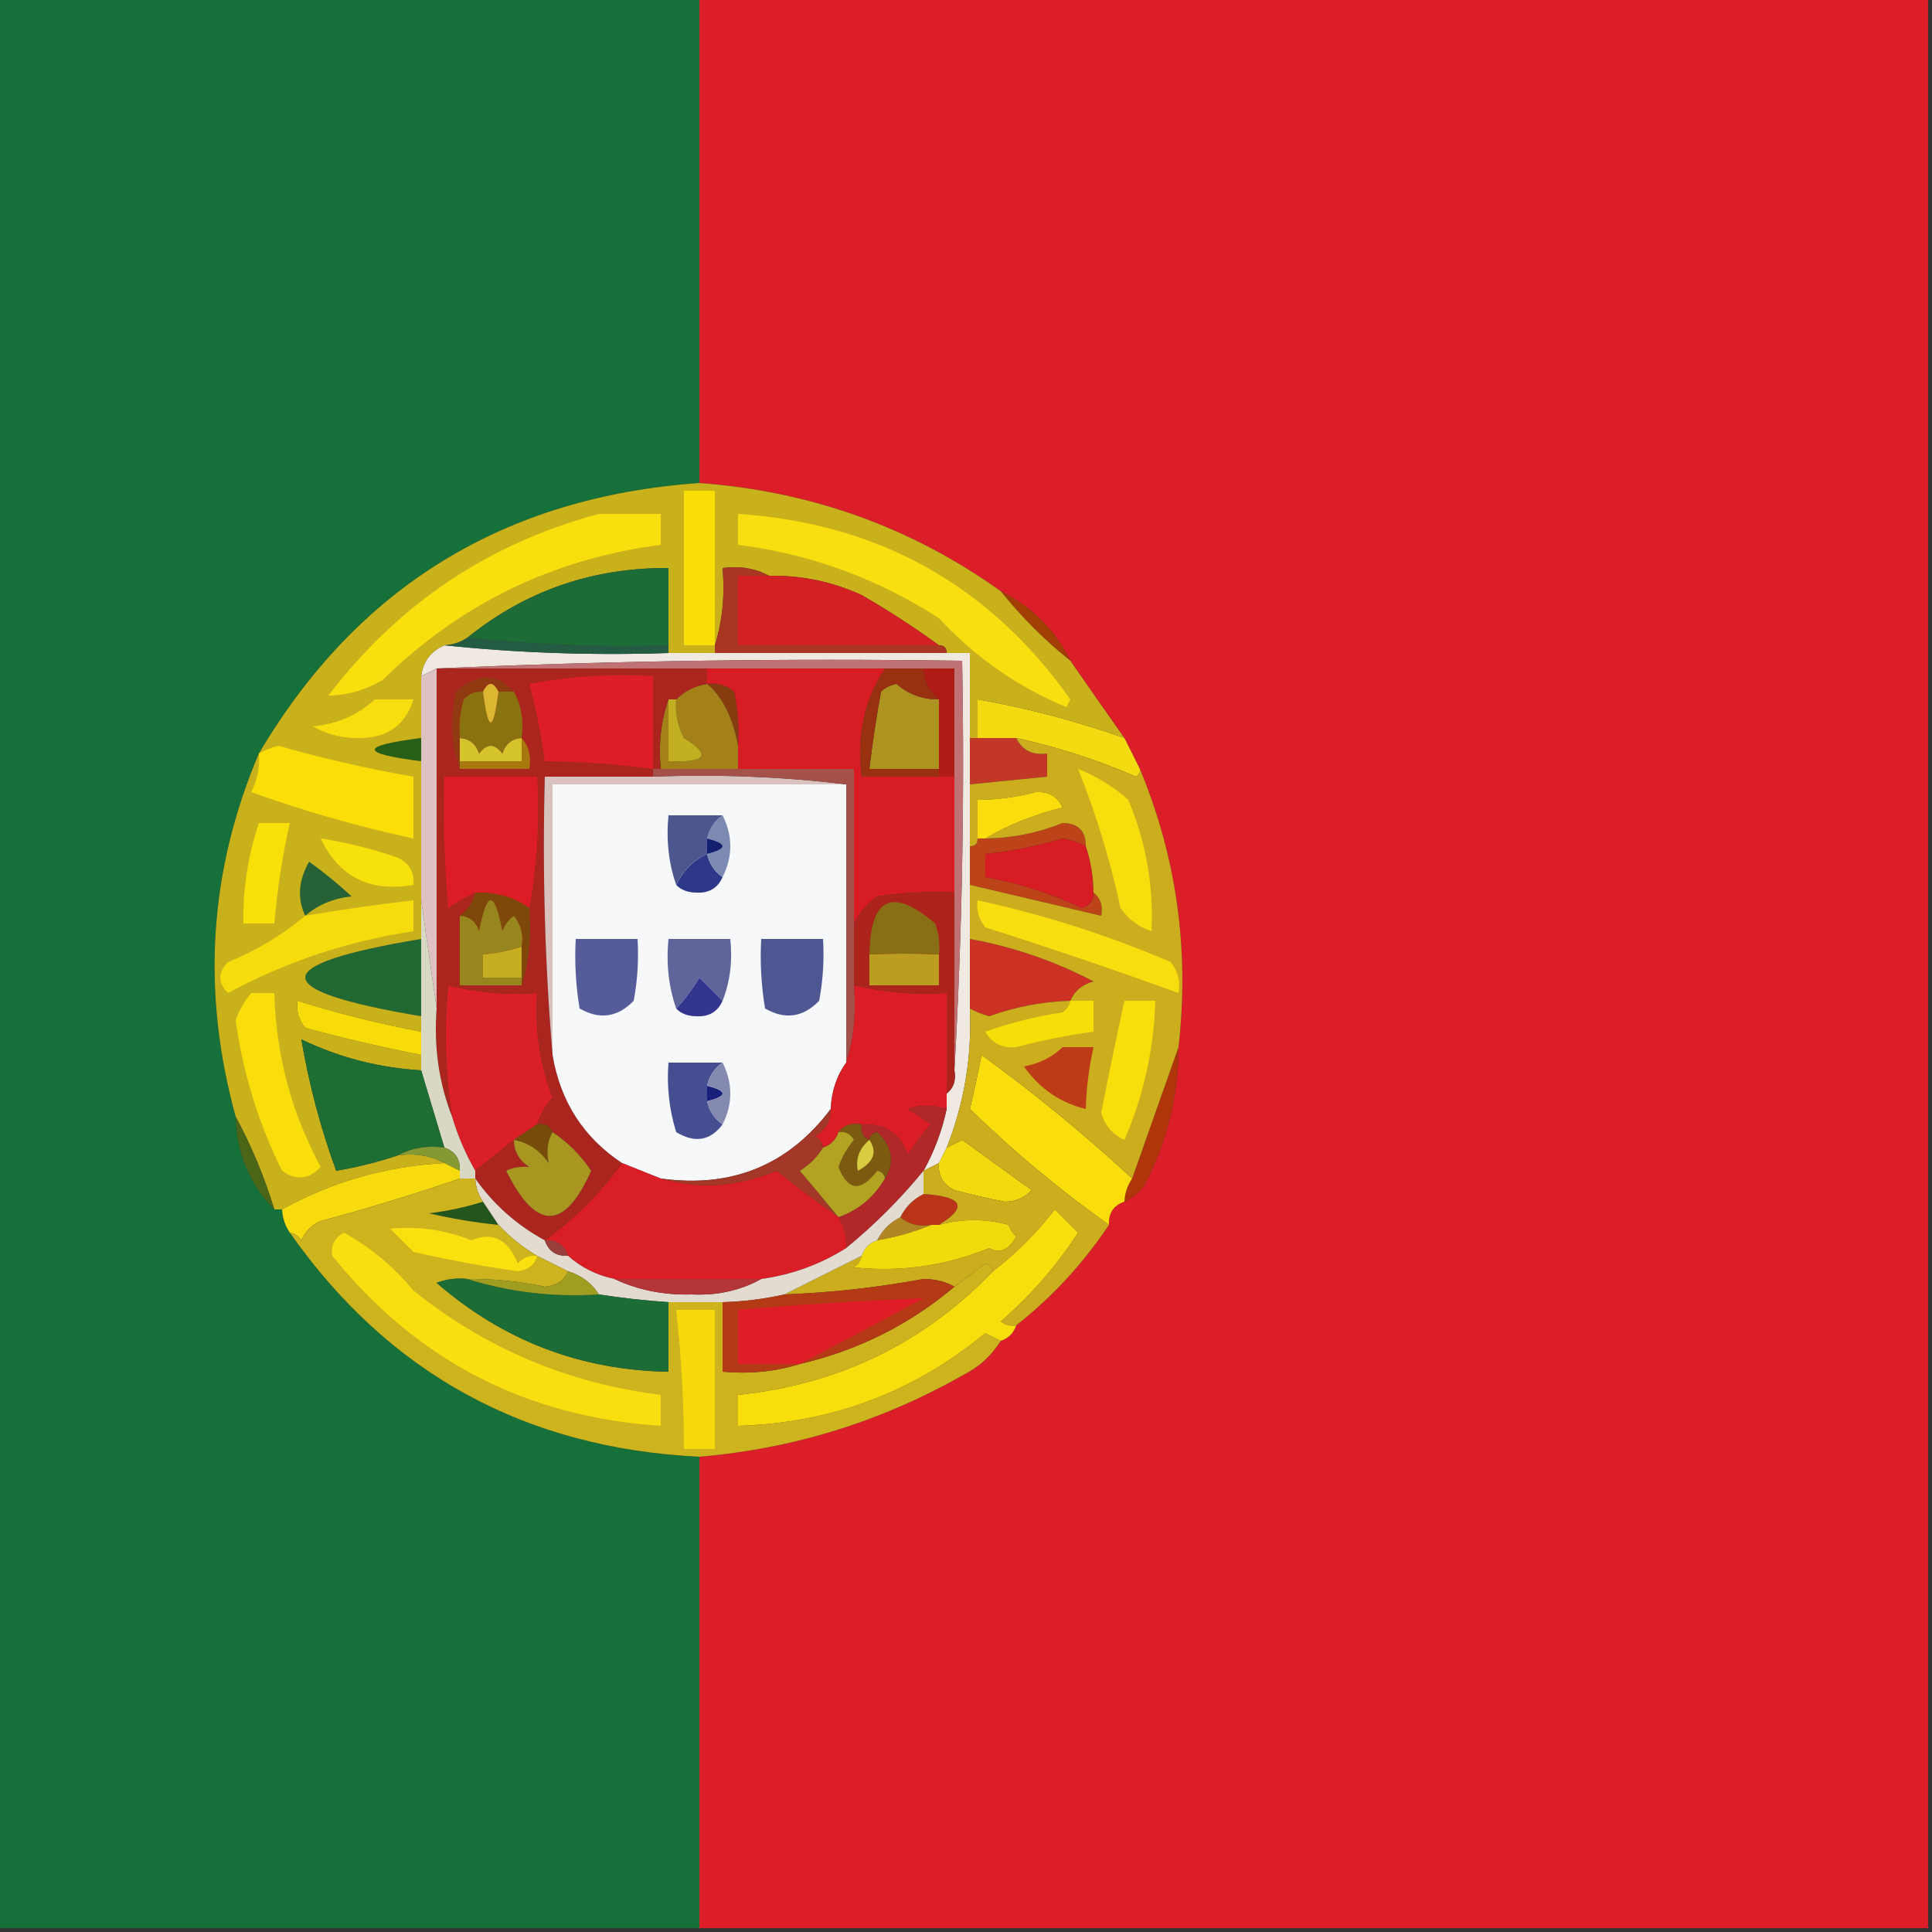 <svg xmlns="http://www.w3.org/2000/svg" xmlns:xlink="http://www.w3.org/1999/xlink" width="250px" height="250px" style="shape-rendering:geometricPrecision; text-rendering:geometricPrecision; image-rendering:optimizeQuality; fill-rule:evenodd; clip-rule:evenodd"><rect width="100%" height="100%" fill="#333333" stroke="none"/><g><path style="opacity:1" fill="#db1e27" d="M 90.5,-0.5 C 143.5,-0.5 196.5,-0.5 249.5,-0.5C 249.5,82.833 249.5,166.167 249.5,249.5C 196.5,249.5 143.5,249.5 90.5,249.5C 90.5,229.167 90.5,208.833 90.5,188.5C 102.629,187.469 113.962,183.969 124.5,178C 126.618,176.951 128.284,175.451 129.5,173.5C 130.5,173.167 131.167,172.5 131.5,171.5C 136.129,167.866 140.129,163.533 143.5,158.5C 143.427,156.973 144.094,155.973 145.5,155.5C 146.458,155.047 147.292,154.381 148,153.5C 150.994,147.854 152.494,141.854 152.5,135.5C 153.934,122.96 152.267,110.96 147.5,99.5C 146.833,98.167 146.167,96.833 145.5,95.5C 143.189,92.233 140.856,88.9 138.5,85.5C 136.5,81.5 133.5,78.5 129.5,76.5C 117.92,68.225 104.92,63.558 90.5,62.5C 90.5,41.5 90.5,20.5 90.5,-0.5 Z"></path></g><g><path style="opacity:1" fill="#167039" d="M -0.5,-0.5 C 29.833,-0.5 60.167,-0.5 90.5,-0.5C 90.5,20.5 90.5,41.5 90.5,62.5C 65.226,64.288 46.226,75.955 33.5,97.5C 27.042,112.694 26.042,128.361 30.5,144.5C 30.627,149.232 32.294,153.232 35.5,156.5C 35.833,156.5 36.167,156.5 36.5,156.5C 36.557,157.609 36.89,158.609 37.5,159.5C 50.307,177.742 67.973,187.409 90.5,188.5C 90.5,208.833 90.5,229.167 90.5,249.5C 60.167,249.5 29.833,249.5 -0.5,249.5C -0.5,166.167 -0.5,82.833 -0.5,-0.5 Z"></path></g><g><path style="opacity:1" fill="#a23e01" d="M 129.5,76.5 C 133.5,78.5 136.5,81.5 138.5,85.5C 135.167,82.833 132.167,79.833 129.5,76.5 Z"></path></g><g><path style="opacity:1" fill="#efe9e2" d="M 57.5,83.5 C 66.986,84.494 76.652,84.827 86.5,84.5C 88.5,84.5 90.5,84.5 92.5,84.5C 102.5,84.5 112.5,84.5 122.5,84.5C 123.5,84.5 124.5,84.5 125.5,84.5C 125.5,88.167 125.5,91.833 125.5,95.5C 125.5,97.5 125.5,99.5 125.5,101.5C 125.5,104.167 125.5,106.833 125.5,109.5C 125.5,111.167 125.5,112.833 125.5,114.5C 125.5,116.833 125.5,119.167 125.5,121.5C 125.5,124.5 125.5,127.5 125.5,130.5C 125.775,136.728 124.775,142.728 122.5,148.5C 122.167,149.167 121.833,149.833 121.5,150.5C 120.833,150.833 120.167,151.167 119.5,151.5C 120.883,149.022 121.883,146.355 122.5,143.5C 122.5,142.833 122.5,142.167 122.5,141.5C 123.404,140.791 123.737,139.791 123.5,138.5C 124.497,121.008 124.83,103.341 124.5,85.5C 101.661,85.169 78.994,85.502 56.5,86.5C 55.833,86.833 55.167,87.167 54.5,87.5C 54.738,85.596 55.738,84.262 57.5,83.5 Z"></path></g><g><path style="opacity:1" fill="#ae1c15" d="M 119.5,86.5 C 120.833,86.5 122.167,86.5 123.5,86.5C 123.5,91.167 123.5,95.833 123.5,100.5C 122.833,100.5 122.167,100.5 121.5,100.5C 121.5,100.167 121.5,99.833 121.5,99.5C 121.5,96.5 121.5,93.5 121.5,90.5C 120.194,89.533 119.527,88.199 119.5,86.5 Z"></path></g><g><path style="opacity:1" fill="#863c0e" d="M 91.5,88.5 C 92.822,88.33 93.989,88.663 95,89.5C 95.497,91.81 95.663,94.143 95.5,96.5C 94.814,92.819 93.481,90.152 91.5,88.5 Z"></path></g><g><path style="opacity:1" fill="#f4da10" d="M 145.5,95.5 C 146.167,96.833 146.833,98.167 147.5,99.5C 147.565,99.938 147.399,100.272 147,100.5C 141.98,98.326 136.813,96.66 131.5,95.5C 129.833,95.5 128.167,95.5 126.5,95.5C 126.5,93.833 126.5,92.167 126.5,90.5C 132.972,91.638 139.305,93.305 145.5,95.5 Z"></path></g><g><path style="opacity:1" fill="#ae9320" d="M 121.5,90.5 C 121.5,93.5 121.5,96.5 121.5,99.5C 118.5,99.5 115.5,99.5 112.5,99.5C 112.89,96.161 113.39,92.827 114,89.5C 114.561,88.978 115.228,88.645 116,88.5C 117.567,89.856 119.4,90.523 121.5,90.5 Z"></path></g><g><path style="opacity:1" fill="#265f16" d="M 54.5,95.5 C 54.5,96.5 54.5,97.5 54.5,98.5C 46.5,97.5 46.5,96.5 54.5,95.5 Z"></path></g><g><path style="opacity:1" fill="#dec2c2" d="M 56.5,86.5 C 56.5,101.167 56.5,115.833 56.5,130.5C 55.833,125.833 55.167,121.167 54.5,116.5C 54.5,110.5 54.5,104.5 54.5,98.5C 54.5,97.5 54.5,96.5 54.5,95.5C 54.5,92.833 54.5,90.167 54.5,87.5C 55.167,87.167 55.833,86.833 56.5,86.5 Z"></path></g><g><path style="opacity:1" fill="#a48118" d="M 91.5,88.5 C 93.481,90.152 94.814,92.819 95.5,96.5C 95.5,97.5 95.5,98.5 95.5,99.5C 92.167,99.5 88.833,99.5 85.5,99.5C 85.19,96.287 85.523,93.287 86.5,90.5C 86.5,93.167 86.5,95.833 86.5,98.5C 91.443,98.712 92.11,97.712 88.5,95.5C 87.691,93.929 87.357,92.262 87.5,90.5C 88.605,89.4 89.938,88.733 91.5,88.5 Z"></path></g><g><path style="opacity:1" fill="#c2af1f" d="M 86.5,90.5 C 86.833,90.5 87.167,90.5 87.5,90.5C 87.357,92.262 87.691,93.929 88.5,95.5C 92.11,97.712 91.443,98.712 86.5,98.5C 86.5,95.833 86.5,93.167 86.5,90.5 Z"></path></g><g><path style="opacity:1" fill="#c23726" d="M 125.5,95.5 C 125.833,95.5 126.167,95.5 126.5,95.5C 128.167,95.5 129.833,95.5 131.5,95.5C 132.287,97.104 133.62,97.771 135.5,97.5C 135.5,98.5 135.5,99.5 135.5,100.5C 132.167,100.833 128.833,101.167 125.5,101.5C 125.5,99.5 125.5,97.5 125.5,95.5 Z"></path></g><g><path style="opacity:1" fill="#993110" d="M 114.5,86.5 C 116.167,86.5 117.833,86.5 119.5,86.5C 119.527,88.199 120.194,89.533 121.5,90.5C 119.4,90.523 117.567,89.856 116,88.5C 115.228,88.645 114.561,88.978 114,89.5C 113.39,92.827 112.89,96.161 112.5,99.5C 115.5,99.5 118.5,99.5 121.5,99.5C 121.5,99.833 121.5,100.167 121.5,100.5C 118.167,100.5 114.833,100.5 111.5,100.5C 110.805,95.284 111.805,90.618 114.5,86.5 Z"></path></g><g><path style="opacity:1" fill="#d71c24" d="M 91.5,86.5 C 99.167,86.5 106.833,86.5 114.5,86.5C 111.805,90.618 110.805,95.284 111.5,100.5C 114.833,100.5 118.167,100.5 121.5,100.5C 122.167,100.5 122.833,100.5 123.5,100.5C 123.5,105.5 123.5,110.5 123.5,115.5C 120.15,115.335 116.817,115.502 113.5,116C 112.186,116.985 111.186,118.152 110.5,119.5C 110.5,112.833 110.5,106.167 110.5,99.5C 105.5,99.5 100.5,99.5 95.5,99.5C 95.5,98.5 95.5,97.5 95.5,96.5C 95.663,94.143 95.497,91.81 95,89.5C 93.989,88.663 92.822,88.33 91.5,88.5C 91.5,87.833 91.5,87.167 91.5,86.5 Z"></path></g><g><path style="opacity:1" fill="#aa251e" d="M 56.5,86.5 C 68.167,86.5 79.833,86.5 91.5,86.5C 91.5,87.167 91.5,87.833 91.5,88.5C 89.938,88.733 88.605,89.4 87.5,90.5C 87.167,90.5 86.833,90.5 86.5,90.5C 85.523,93.287 85.19,96.287 85.5,99.5C 85.167,99.5 84.833,99.5 84.5,99.5C 84.5,99.833 84.5,100.167 84.5,100.5C 79.833,100.5 75.167,100.5 70.5,100.5C 70.172,112.678 70.505,124.678 71.5,136.5C 72.506,142.528 75.506,147.194 80.5,150.5C 77.708,154.348 74.375,157.682 70.5,160.5C 66.854,158.518 63.854,155.851 61.5,152.5C 61.5,152.167 61.5,151.833 61.5,151.5C 63.167,150.167 64.833,148.833 66.5,147.5C 66.511,149.017 67.177,150.184 68.5,151C 67.262,150.923 66.262,151.089 65.5,151.5C 69.354,159.29 73.021,159.29 76.5,151.5C 75.118,149.451 73.452,147.785 71.5,146.5C 71.158,145.662 70.492,145.328 69.5,145.5C 69.904,144.244 70.57,143.077 71.5,142C 69.85,137.654 69.183,133.154 69.5,128.5C 65.563,128.793 61.73,128.46 58,127.5C 57.446,133.188 57.613,138.855 58.5,144.5C 56.789,140.119 56.123,135.453 56.5,130.5C 56.5,115.833 56.5,101.167 56.5,86.5 Z"></path></g><g><path style="opacity:1" fill="#a7780d" d="M 67.5,95.5 C 68.434,96.568 68.768,97.901 68.5,99.5C 65.5,99.5 62.5,99.5 59.5,99.5C 59.5,99.167 59.5,98.833 59.5,98.5C 62.167,98.5 64.833,98.5 67.5,98.5C 67.5,97.5 67.5,96.5 67.5,95.5 Z"></path></g><g><path style="opacity:1" fill="#d4c32d" d="M 59.5,95.5 C 60.75,95.577 61.583,96.244 62,97.5C 63,96.167 64,96.167 65,97.5C 65.417,96.244 66.25,95.577 67.5,95.5C 67.5,96.5 67.5,97.5 67.5,98.5C 64.833,98.5 62.167,98.5 59.5,98.5C 59.5,97.5 59.5,96.5 59.5,95.5 Z"></path></g><g><path style="opacity:1" fill="#89720f" d="M 62.5,89.5 C 63.167,94.833 63.833,94.833 64.5,89.5C 65.167,89.5 65.833,89.5 66.5,89.5C 67.461,91.265 67.795,93.265 67.5,95.5C 66.25,95.577 65.417,96.244 65,97.5C 64,96.167 63,96.167 62,97.5C 61.583,96.244 60.75,95.577 59.5,95.5C 59.34,93.801 59.507,92.134 60,90.5C 60.671,89.748 61.504,89.414 62.5,89.5 Z"></path></g><g><path style="opacity:1" fill="#913a12" d="M 66.5,89.5 C 65.833,89.5 65.167,89.5 64.5,89.5C 63.833,88.167 63.167,88.167 62.5,89.5C 61.504,89.414 60.671,89.748 60,90.5C 59.507,92.134 59.34,93.801 59.5,95.5C 59.5,96.5 59.5,97.5 59.5,98.5C 59.5,98.833 59.5,99.167 59.5,99.5C 58.359,96.36 58.193,93.027 59,89.5C 61.792,87.065 64.292,87.065 66.5,89.5 Z"></path></g><g><path style="opacity:1" fill="#dd1e26" d="M 84.5,99.5 C 79.859,98.873 75.192,98.54 70.5,98.5C 70.048,95.124 69.382,91.791 68.5,88.5C 73.792,87.505 79.125,87.172 84.5,87.5C 84.5,91.5 84.5,95.5 84.5,99.5 Z"></path></g><g><path style="opacity:1" fill="#dd1d25" d="M 68.5,117.5 C 66.486,116.076 64.152,115.41 61.5,115.5C 60.279,116.028 59.113,116.695 58,117.5C 57.501,111.843 57.334,106.176 57.5,100.5C 61.5,100.5 65.5,100.5 69.5,100.5C 69.822,106.358 69.489,112.025 68.5,117.5 Z"></path></g><g><path style="opacity:1" fill="#d9c1be" d="M 84.5,100.5 C 93.017,100.174 101.35,100.507 109.5,101.5C 96.833,101.5 84.167,101.5 71.5,101.5C 71.5,113.167 71.5,124.833 71.5,136.5C 70.505,124.678 70.172,112.678 70.5,100.5C 75.167,100.5 79.833,100.5 84.5,100.5 Z"></path></g><g><path style="opacity:1" fill="#bd4318" d="M 140.5,109.5 C 139.584,109.018 138.584,108.685 137.5,108.5C 134.218,109.488 130.885,110.154 127.5,110.5C 127.5,111.5 127.5,112.5 127.5,113.5C 131.87,114.299 136.037,115.632 140,117.5C 141.03,117.164 141.53,116.497 141.5,115.5C 142.404,116.209 142.737,117.209 142.5,118.5C 136.852,117.175 131.186,115.842 125.5,114.5C 125.5,112.833 125.5,111.167 125.5,109.5C 126.167,109.5 126.5,109.167 126.5,108.5C 126.833,108.5 127.167,108.5 127.5,108.5C 130.951,108.462 134.284,107.795 137.5,106.5C 139.516,106.516 140.516,107.516 140.5,109.5 Z"></path></g><g><path style="opacity:1" fill="#bf7174" d="M 56.5,86.5 C 78.994,85.502 101.661,85.169 124.5,85.5C 124.83,103.341 124.497,121.008 123.5,138.5C 123.5,130.833 123.5,123.167 123.5,115.5C 123.5,110.5 123.5,105.5 123.5,100.5C 123.5,95.833 123.5,91.167 123.5,86.5C 122.167,86.5 120.833,86.5 119.5,86.5C 117.833,86.5 116.167,86.5 114.5,86.5C 106.833,86.5 99.167,86.5 91.5,86.5C 79.833,86.5 68.167,86.5 56.5,86.5 Z"></path></g><g><path style="opacity:1" fill="#d71d23" d="M 140.5,109.5 C 141.15,111.435 141.483,113.435 141.5,115.5C 141.53,116.497 141.03,117.164 140,117.5C 136.037,115.632 131.87,114.299 127.5,113.5C 127.5,112.5 127.5,111.5 127.5,110.5C 130.885,110.154 134.218,109.488 137.5,108.5C 138.584,108.685 139.584,109.018 140.5,109.5 Z"></path></g><g><path style="opacity:1" fill="#7e480b" d="M 61.5,115.5 C 64.152,115.41 66.486,116.076 68.5,117.5C 68.813,121.042 68.479,124.375 67.5,127.5C 67.5,127.167 67.5,126.833 67.5,126.5C 67.5,125.167 67.5,123.833 67.5,122.5C 67.762,121.022 67.429,119.689 66.5,118.5C 65.808,119.025 65.308,119.692 65,120.5C 64,115.167 63,115.167 62,120.5C 61.583,119.244 60.75,118.577 59.5,118.5C 60.551,117.778 61.218,116.778 61.5,115.5 Z"></path></g><g><path style="opacity:1" fill="#97851e" d="M 67.5,122.5 C 65.883,123.038 64.216,123.371 62.5,123.5C 62.5,124.5 62.5,125.5 62.5,126.5C 64.167,126.5 65.833,126.5 67.5,126.5C 67.5,126.833 67.5,127.167 67.5,127.5C 64.833,127.5 62.167,127.5 59.5,127.5C 59.5,124.5 59.5,121.5 59.5,118.5C 60.75,118.577 61.583,119.244 62,120.5C 63,115.167 64,115.167 65,120.5C 65.308,119.692 65.808,119.025 66.5,118.5C 67.429,119.689 67.762,121.022 67.5,122.5 Z"></path></g><g><path style="opacity:1" fill="#a4514a" d="M 84.5,100.5 C 84.5,100.167 84.5,99.833 84.5,99.5C 84.833,99.5 85.167,99.5 85.5,99.5C 88.833,99.5 92.167,99.5 95.5,99.5C 100.5,99.5 105.5,99.5 110.5,99.5C 110.5,106.167 110.5,112.833 110.5,119.5C 110.5,122.167 110.5,124.833 110.5,127.5C 110.813,131.042 110.479,134.375 109.5,137.5C 109.5,125.5 109.5,113.5 109.5,101.5C 101.35,100.507 93.017,100.174 84.5,100.5 Z"></path></g><g><path style="opacity:1" fill="#c5af21" d="M 67.5,122.5 C 67.5,123.833 67.5,125.167 67.5,126.5C 65.833,126.5 64.167,126.5 62.5,126.5C 62.5,125.5 62.5,124.5 62.5,123.5C 64.216,123.371 65.883,123.038 67.5,122.5 Z"></path></g><g><path style="opacity:1" fill="#f7f8f9" d="M 109.5,101.5 C 109.5,113.5 109.5,125.5 109.5,137.5C 108.262,139.214 107.595,141.214 107.5,143.5C 102.028,150.775 94.695,153.775 85.5,152.5C 83.833,151.833 82.167,151.167 80.5,150.5C 75.506,147.194 72.506,142.528 71.5,136.5C 71.5,124.833 71.5,113.167 71.5,101.5C 84.167,101.5 96.833,101.5 109.5,101.5 Z"></path></g><g><path style="opacity:1" fill="#5f659b" d="M 93.5,129.5 C 92.548,128.548 91.548,127.548 90.5,126.5C 89.611,128.007 88.611,129.34 87.5,130.5C 86.523,127.713 86.19,124.713 86.5,121.5C 89.167,121.5 91.833,121.5 94.5,121.5C 94.806,124.385 94.473,127.052 93.5,129.5 Z"></path></g><g><path style="opacity:1" fill="#555c99" d="M 74.5,121.5 C 77.167,121.5 79.833,121.5 82.5,121.5C 82.664,124.187 82.497,126.854 82,129.5C 79.925,131.648 77.592,131.982 75,130.5C 74.502,127.518 74.335,124.518 74.5,121.5 Z"></path></g><g><path style="opacity:1" fill="#4f5792" d="M 98.5,121.5 C 101.167,121.5 103.833,121.5 106.5,121.5C 106.664,124.187 106.497,126.854 106,129.5C 103.925,131.648 101.592,131.982 99,130.5C 98.502,127.518 98.335,124.518 98.5,121.5 Z"></path></g><g><path style="opacity:1" fill="#2e3889" d="M 91.5,110.5 C 91.782,111.778 92.449,112.778 93.5,113.5C 92.866,114.947 91.699,115.613 90,115.5C 88.93,115.472 88.097,115.139 87.5,114.5C 88.402,112.659 89.736,111.326 91.5,110.5 Z"></path></g><g><path style="opacity:1" fill="#7c8ab1" d="M 93.5,105.5 C 94.833,108.167 94.833,110.833 93.5,113.5C 92.449,112.778 91.782,111.778 91.5,110.5C 94.167,109.833 94.167,109.167 91.5,108.5C 91.782,107.222 92.449,106.222 93.5,105.5 Z"></path></g><g><path style="opacity:1" fill="#131f6f" d="M 91.5,108.5 C 94.167,109.167 94.167,109.833 91.5,110.5C 91.5,109.833 91.5,109.167 91.5,108.5 Z"></path></g><g><path style="opacity:1" fill="#4d568f" d="M 93.5,105.5 C 92.449,106.222 91.782,107.222 91.5,108.5C 91.5,109.167 91.5,109.833 91.5,110.5C 89.736,111.326 88.402,112.659 87.5,114.5C 86.523,111.713 86.19,108.713 86.5,105.5C 88.833,105.5 91.167,105.5 93.5,105.5 Z"></path></g><g><path style="opacity:1" fill="#cd3123" d="M 125.5,121.5 C 131.124,122.523 136.458,124.357 141.5,127C 140.058,127.377 139.058,128.21 138.5,129.5C 134.902,129.607 131.402,130.274 128,131.5C 127.098,131.257 126.265,130.923 125.5,130.5C 125.5,127.5 125.5,124.5 125.5,121.5 Z"></path></g><g><path style="opacity:1" fill="#ab231b" d="M 123.5,115.5 C 123.5,123.167 123.5,130.833 123.5,138.5C 123.737,139.791 123.404,140.791 122.5,141.5C 122.5,137.167 122.5,132.833 122.5,128.5C 118.4,128.763 114.4,128.43 110.5,127.5C 110.5,124.833 110.5,122.167 110.5,119.5C 111.186,118.152 112.186,116.985 113.5,116C 116.817,115.502 120.15,115.335 123.5,115.5 Z"></path></g><g><path style="opacity:1" fill="#ba9d21" d="M 121.5,123.5 C 121.5,124.833 121.5,126.167 121.5,127.5C 118.5,127.5 115.5,127.5 112.5,127.5C 112.5,126.167 112.5,124.833 112.5,123.5C 115.568,123.367 118.568,123.367 121.5,123.5 Z"></path></g><g><path style="opacity:1" fill="#886e15" d="M 121.5,123.5 C 118.568,123.367 115.568,123.367 112.5,123.5C 112.637,116.099 115.471,114.766 121,119.5C 121.49,120.793 121.657,122.127 121.5,123.5 Z"></path></g><g><path style="opacity:1" fill="#206932" d="M 54.5,121.5 C 54.5,124.833 54.5,128.167 54.5,131.5C 34.513,128.154 34.513,124.821 54.5,121.5 Z"></path></g><g><path style="opacity:1" fill="#c9b11c" d="M 90.5,62.5 C 104.92,63.558 117.92,68.225 129.5,76.5C 132.167,79.833 135.167,82.833 138.5,85.5C 140.856,88.9 143.189,92.233 145.5,95.5C 139.305,93.305 132.972,91.638 126.5,90.5C 126.5,92.167 126.5,93.833 126.5,95.5C 126.167,95.5 125.833,95.5 125.5,95.5C 125.5,91.833 125.5,88.167 125.5,84.5C 124.5,84.5 123.5,84.5 122.5,84.5C 122.5,83.833 122.167,83.5 121.5,83.5C 118.342,81.196 115.009,79.03 111.5,77C 107.689,75.261 103.689,74.428 99.5,74.5C 97.735,73.539 95.735,73.205 93.5,73.5C 93.813,77.042 93.479,80.375 92.5,83.5C 92.5,83.833 92.5,84.167 92.5,84.5C 90.5,84.5 88.5,84.5 86.5,84.5C 86.5,84.167 86.5,83.833 86.5,83.5C 86.5,80.167 86.5,76.833 86.5,73.5C 76.671,73.449 68.004,76.449 60.5,82.5C 59.609,83.11 58.609,83.443 57.5,83.5C 55.738,84.262 54.738,85.596 54.5,87.5C 54.5,90.167 54.5,92.833 54.5,95.5C 46.5,96.5 46.5,97.5 54.5,98.5C 54.5,104.5 54.5,110.5 54.5,116.5C 54.5,118.167 54.5,119.833 54.5,121.5C 34.513,124.821 34.513,128.154 54.5,131.5C 54.5,132.167 54.5,132.833 54.5,133.5C 49.099,132.483 43.765,131.15 38.5,129.5C 38.33,130.822 38.663,131.989 39.5,133C 44.548,134.373 49.548,135.54 54.5,136.5C 54.5,137.167 54.5,137.833 54.5,138.5C 49.061,138.182 43.894,136.849 39,134.5C 39.968,140.25 41.468,145.916 43.5,151.5C 46.221,151.037 48.888,150.371 51.5,149.5C 53.735,149.205 55.735,149.539 57.5,150.5C 49.955,150.908 42.955,152.908 36.5,156.5C 36.167,156.5 35.833,156.5 35.5,156.5C 34.216,152.307 32.549,148.307 30.5,144.5C 26.042,128.361 27.042,112.694 33.5,97.5C 46.226,75.955 65.226,64.288 90.5,62.5 Z"></path></g><g><path style="opacity:1" fill="#f6db0d" d="M 39.5,118.5 C 44.147,117.704 48.814,117.037 53.5,116.5C 53.5,117.833 53.5,119.167 53.5,120.5C 45.022,121.77 37.022,124.437 29.5,128.5C 28.167,127.167 28.167,125.833 29.5,124.5C 33.196,122.99 36.529,120.99 39.5,118.5 Z"></path></g><g><path style="opacity:1" fill="#266236" d="M 39.5,118.5 C 38.441,116.274 38.608,113.941 40,111.5C 41.925,112.88 43.758,114.38 45.5,116C 43.148,116.24 41.148,117.073 39.5,118.5 Z"></path></g><g><path style="opacity:1" fill="#f7e10d" d="M 41.5,108.5 C 44.89,109.023 48.223,109.857 51.5,111C 52.973,111.71 53.64,112.876 53.5,114.5C 47.858,115.478 43.858,113.478 41.5,108.5 Z"></path></g><g><path style="opacity:1" fill="#f9e009" d="M 33.5,106.5 C 34.833,106.5 36.167,106.5 37.5,106.5C 36.535,110.773 35.869,115.106 35.5,119.5C 34.167,119.5 32.833,119.5 31.5,119.5C 31.423,115.038 32.09,110.705 33.5,106.5 Z"></path></g><g><path style="opacity:1" fill="#fbde08" d="M 33.5,97.5 C 34.265,97.077 35.098,96.743 36,96.5C 41.773,98.148 47.607,99.481 53.5,100.5C 53.5,103.167 53.5,105.833 53.5,108.5C 46.374,106.968 39.374,104.968 32.5,102.5C 33.309,100.929 33.643,99.262 33.5,97.5 Z"></path></g><g><path style="opacity:1" fill="#f8de0e" d="M 48.5,90.5 C 50.167,90.5 51.833,90.5 53.5,90.5C 52.417,93.978 49.917,95.645 46,95.5C 44.033,95.458 42.199,94.958 40.5,94C 43.666,93.678 46.333,92.511 48.5,90.5 Z"></path></g><g><path style="opacity:1" fill="#dbb631" d="M 64.5,89.5 C 63.833,94.833 63.167,94.833 62.5,89.5C 63.167,88.167 63.833,88.167 64.5,89.5 Z"></path></g><g><path style="opacity:1" fill="#235c43" d="M 60.5,82.5 C 69.113,83.442 77.779,83.775 86.5,83.5C 86.5,83.833 86.5,84.167 86.5,84.5C 76.652,84.827 66.986,84.494 57.5,83.5C 58.609,83.443 59.609,83.11 60.5,82.5 Z"></path></g><g><path style="opacity:1" fill="#1d6b36" d="M 86.5,83.5 C 77.779,83.775 69.113,83.442 60.5,82.5C 68.004,76.449 76.671,73.449 86.5,73.5C 86.5,76.833 86.5,80.167 86.5,83.5 Z"></path></g><g><path style="opacity:1" fill="#d32123" d="M 99.5,74.5 C 103.689,74.428 107.689,75.261 111.5,77C 115.009,79.03 118.342,81.196 121.5,83.5C 112.833,83.5 104.167,83.5 95.5,83.5C 95.5,80.5 95.5,77.5 95.5,74.5C 96.833,74.5 98.167,74.5 99.5,74.5 Z"></path></g><g><path style="opacity:1" fill="#f9df0f" d="M 95.5,66.5 C 113.694,67.716 128.027,75.716 138.5,90.5C 138.333,90.833 138.167,91.167 138,91.5C 131.722,88.905 126.222,85.072 121.5,80C 113.557,74.862 104.89,71.695 95.5,70.5C 95.5,69.167 95.5,67.833 95.5,66.5 Z"></path></g><g><path style="opacity:1" fill="#a83621" d="M 99.5,74.5 C 98.167,74.5 96.833,74.5 95.5,74.5C 95.5,77.5 95.5,80.5 95.5,83.5C 104.167,83.5 112.833,83.5 121.5,83.5C 122.167,83.5 122.5,83.833 122.5,84.5C 112.5,84.5 102.5,84.5 92.5,84.5C 92.5,84.167 92.5,83.833 92.5,83.5C 93.479,80.375 93.813,77.042 93.5,73.5C 95.735,73.205 97.735,73.539 99.5,74.5 Z"></path></g><g><path style="opacity:1" fill="#f9de06" d="M 92.5,83.5 C 91.167,83.5 89.833,83.5 88.5,83.5C 88.5,76.833 88.5,70.167 88.5,63.5C 89.833,63.5 91.167,63.5 92.5,63.5C 92.5,70.167 92.5,76.833 92.5,83.5 Z"></path></g><g><path style="opacity:1" fill="#f9df0e" d="M 77.5,66.5 C 80.167,66.5 82.833,66.5 85.5,66.5C 85.5,67.833 85.5,69.167 85.5,70.5C 71.552,72.307 59.552,78.14 49.5,88C 47.253,89.309 44.92,89.975 42.5,90C 51.546,78.152 63.213,70.319 77.5,66.5 Z"></path></g><g><path style="opacity:1" fill="#f7dc09" d="M 54.5,133.5 C 54.5,134.5 54.5,135.5 54.5,136.5C 49.548,135.54 44.548,134.373 39.5,133C 38.663,131.989 38.33,130.822 38.5,129.5C 43.765,131.15 49.099,132.483 54.5,133.5 Z"></path></g><g><path style="opacity:1" fill="#33358e" d="M 93.5,129.5 C 92.866,130.947 91.699,131.613 90,131.5C 88.93,131.472 88.097,131.139 87.5,130.5C 88.611,129.34 89.611,128.007 90.5,126.5C 91.548,127.548 92.548,128.548 93.5,129.5 Z"></path></g><g><path style="opacity:1" fill="#db1e26" d="M 110.5,127.5 C 114.4,128.43 118.4,128.763 122.5,128.5C 122.5,132.833 122.5,137.167 122.5,141.5C 122.5,142.167 122.5,142.833 122.5,143.5C 120.669,142.948 119.003,142.948 117.5,143.5C 118.5,144.167 119.5,144.833 120.5,145.5C 119.354,146.719 118.354,148.052 117.5,149.5C 116.491,146.663 114.491,145.33 111.5,145.5C 110.209,145.263 109.209,145.596 108.5,146.5C 108.167,147.5 107.5,148.167 106.5,148.5C 106.389,147.883 106.056,147.383 105.5,147C 106.823,146.184 107.489,145.017 107.5,143.5C 107.595,141.214 108.262,139.214 109.5,137.5C 110.479,134.375 110.813,131.042 110.5,127.5 Z"></path></g><g><path style="opacity:1" fill="#da1f27" d="M 69.5,145.5 C 68.5,146.167 67.5,146.833 66.5,147.5C 64.833,148.833 63.167,150.167 61.5,151.5C 60.227,149.287 59.227,146.954 58.5,144.5C 57.613,138.855 57.446,133.188 58,127.5C 61.73,128.46 65.563,128.793 69.5,128.5C 69.183,133.154 69.85,137.654 71.5,142C 70.57,143.077 69.904,144.244 69.5,145.5 Z"></path></g><g><path style="opacity:1" fill="#f9de0c" d="M 32.5,128.5 C 33.5,128.5 34.5,128.5 35.5,128.5C 35.707,136.496 37.707,143.996 41.5,151C 39.973,152.632 38.307,152.799 36.5,151.5C 33.434,145.342 31.434,138.842 30.5,132C 30.978,130.697 31.645,129.531 32.5,128.5 Z"></path></g><g><path style="opacity:1" fill="#454e90" d="M 93.5,137.5 C 92.449,138.222 91.782,139.222 91.5,140.5C 91.5,141.167 91.5,141.833 91.5,142.5C 91.782,143.778 92.449,144.778 93.5,145.5C 91.912,147.616 89.912,147.949 87.5,146.5C 86.593,143.579 86.26,140.579 86.5,137.5C 88.833,137.5 91.167,137.5 93.5,137.5 Z"></path></g><g><path style="opacity:1" fill="#19207c" d="M 91.5,140.5 C 94.167,141.167 94.167,141.833 91.5,142.5C 91.5,141.833 91.5,141.167 91.5,140.5 Z"></path></g><g><path style="opacity:1" fill="#8389af" d="M 93.5,137.5 C 94.833,140.167 94.833,142.833 93.5,145.5C 92.449,144.778 91.782,143.778 91.5,142.5C 94.167,141.833 94.167,141.167 91.5,140.5C 91.782,139.222 92.449,138.222 93.5,137.5 Z"></path></g><g><path style="opacity:1" fill="#d9d8c3" d="M 54.5,116.5 C 55.167,121.167 55.833,125.833 56.5,130.5C 56.123,135.453 56.789,140.119 58.5,144.5C 59.227,146.954 60.227,149.287 61.5,151.5C 61.5,151.833 61.5,152.167 61.5,152.5C 60.833,152.5 60.167,152.5 59.5,152.5C 59.5,152.167 59.5,151.833 59.5,151.5C 59.573,149.973 58.906,148.973 57.5,148.5C 56.499,145.162 55.499,141.829 54.5,138.5C 54.5,137.833 54.5,137.167 54.5,136.5C 54.5,135.5 54.5,134.5 54.5,133.5C 54.5,132.833 54.5,132.167 54.5,131.5C 54.5,128.167 54.5,124.833 54.5,121.5C 54.5,119.833 54.5,118.167 54.5,116.5 Z"></path></g><g><path style="opacity:1" fill="#1e6d33" d="M 54.5,138.5 C 55.499,141.829 56.499,145.162 57.5,148.5C 55.265,148.205 53.265,148.539 51.5,149.5C 48.888,150.371 46.221,151.037 43.5,151.5C 41.468,145.916 39.968,140.25 39,134.5C 43.894,136.849 49.061,138.182 54.5,138.5 Z"></path></g><g><path style="opacity:1" fill="#b0360a" d="M 152.5,135.5 C 152.494,141.854 150.994,147.854 148,153.5C 147.292,154.381 146.458,155.047 145.5,155.5C 145.557,154.391 145.89,153.391 146.5,152.5C 148.499,146.845 150.499,141.179 152.5,135.5 Z"></path></g><g><path style="opacity:1" fill="#4b6616" d="M 30.5,144.5 C 32.549,148.307 34.216,152.307 35.5,156.5C 32.294,153.232 30.627,149.232 30.5,144.5 Z"></path></g><g><path style="opacity:1" fill="#774c0a" d="M 69.5,145.5 C 70.492,145.328 71.158,145.662 71.5,146.5C 70.836,147.648 70.669,148.981 71,150.5C 69.871,148.859 68.371,147.859 66.5,147.5C 67.5,146.833 68.5,146.167 69.5,145.5 Z"></path></g><g><path style="opacity:1" fill="#849931" d="M 51.5,149.5 C 53.265,148.539 55.265,148.205 57.5,148.5C 58.906,148.973 59.573,149.973 59.5,151.5C 58.833,151.167 58.167,150.833 57.5,150.5C 55.735,149.539 53.735,149.205 51.5,149.5 Z"></path></g><g><path style="opacity:1" fill="#b12828" d="M 122.5,143.5 C 121.883,146.355 120.883,149.022 119.5,151.5C 116.527,155.14 113.194,158.473 109.5,161.5C 109.567,160.041 109.234,158.708 108.5,157.5C 111.089,156.581 113.089,154.914 114.5,152.5C 115.819,150.395 115.486,148.395 113.5,146.5C 112.893,146.624 112.56,146.957 112.5,147.5C 111.662,147.158 111.328,146.492 111.5,145.5C 114.491,145.33 116.491,146.663 117.5,149.5C 118.354,148.052 119.354,146.719 120.5,145.5C 119.5,144.833 118.5,144.167 117.5,143.5C 119.003,142.948 120.669,142.948 122.5,143.5 Z"></path></g><g><path style="opacity:1" fill="#a33828" d="M 107.5,143.5 C 107.489,145.017 106.823,146.184 105.5,147C 106.056,147.383 106.389,147.883 106.5,148.5C 105.77,149.712 104.77,150.712 103.5,151.5C 105.242,153.563 106.909,155.563 108.5,157.5C 105.853,155.641 103.187,153.641 100.5,151.5C 95.476,153.597 90.476,153.93 85.5,152.5C 94.695,153.775 102.028,150.775 107.5,143.5 Z"></path></g><g><path style="opacity:1" fill="#7c5b11" d="M 108.5,146.5 C 109.209,145.596 110.209,145.263 111.5,145.5C 111.328,146.492 111.662,147.158 112.5,147.5C 112.56,146.957 112.893,146.624 113.5,146.5C 115.486,148.395 115.819,150.395 114.5,152.5C 114.44,151.957 114.107,151.624 113.5,151.5C 111.375,154.268 109.709,154.101 108.5,151C 108.95,149.715 109.617,148.548 110.5,147.5C 110.043,146.702 109.376,146.369 108.5,146.5 Z"></path></g><g><path style="opacity:1" fill="#d8cc43" d="M 112.5,147.5 C 113.559,149.07 113.059,150.403 111,151.5C 110.7,149.934 111.2,148.601 112.5,147.5 Z"></path></g><g><path style="opacity:1" fill="#fadd0d" d="M 146.5,152.5 C 145.89,153.391 145.557,154.391 145.5,155.5C 144.094,155.973 143.427,156.973 143.5,158.5C 137.113,153.972 131.113,148.972 125.5,143.5C 126.064,141.181 126.564,138.847 127,136.5C 133.886,141.504 140.386,146.837 146.5,152.5 Z"></path></g><g><path style="opacity:1" fill="#a89620" d="M 71.5,146.5 C 73.452,147.785 75.118,149.451 76.5,151.5C 73.021,159.29 69.354,159.29 65.5,151.5C 66.262,151.089 67.262,150.923 68.5,151C 67.177,150.184 66.511,149.017 66.5,147.5C 68.371,147.859 69.871,148.859 71,150.5C 70.669,148.981 70.836,147.648 71.5,146.5 Z"></path></g><g><path style="opacity:1" fill="#b4a323" d="M 108.5,146.5 C 109.376,146.369 110.043,146.702 110.5,147.5C 109.617,148.548 108.95,149.715 108.5,151C 109.709,154.101 111.375,154.268 113.5,151.5C 114.107,151.624 114.44,151.957 114.5,152.5C 113.089,154.914 111.089,156.581 108.5,157.5C 106.909,155.563 105.242,153.563 103.5,151.5C 104.77,150.712 105.77,149.712 106.5,148.5C 107.5,148.167 108.167,147.5 108.5,146.5 Z"></path></g><g><path style="opacity:1" fill="#f3da0e" d="M 121.5,150.5 C 121.833,149.833 122.167,149.167 122.5,148.5C 123.15,148.196 123.817,147.863 124.5,147.5C 127.5,149.667 130.5,151.833 133.5,154C 132.57,154.991 131.404,155.491 130,155.5C 127.815,155.079 125.649,154.579 123.5,154C 122.027,153.29 121.36,152.124 121.5,150.5 Z"></path></g><g><path style="opacity:1" fill="#f7db0e" d="M 57.5,150.5 C 58.167,150.833 58.833,151.167 59.5,151.5C 59.5,151.833 59.5,152.167 59.5,152.5C 53.681,154.509 47.681,156.343 41.5,158C 40.333,158.5 39.5,159.333 39,160.5C 38.617,159.944 38.117,159.611 37.5,159.5C 36.89,158.609 36.557,157.609 36.5,156.5C 42.955,152.908 49.955,150.908 57.5,150.5 Z"></path></g><g><path style="opacity:1" fill="#23561c" d="M 62.5,155.5 C 63.167,156.5 63.833,157.5 64.5,158.5C 61.478,158.196 58.478,157.696 55.5,157C 57.92,156.71 60.254,156.21 62.5,155.5 Z"></path></g><g><path style="opacity:1" fill="#ba3418" d="M 119.5,154.5 C 124.616,154.839 125.283,156.172 121.5,158.5C 121.167,158.5 120.833,158.5 120.5,158.5C 118.901,158.768 117.568,158.434 116.5,157.5C 117.167,156.167 118.167,155.167 119.5,154.5 Z"></path></g><g><path style="opacity:1" fill="#ccad1d" d="M 131.5,95.5 C 136.813,96.66 141.98,98.326 147,100.5C 147.399,100.272 147.565,99.938 147.5,99.5C 152.267,110.96 153.934,122.96 152.5,135.5C 150.499,141.179 148.499,146.845 146.5,152.5C 140.386,146.837 133.886,141.504 127,136.5C 126.564,138.847 126.064,141.181 125.5,143.5C 131.113,148.972 137.113,153.972 143.5,158.5C 140.129,163.533 136.129,167.866 131.5,171.5C 130.761,171.631 130.094,171.464 129.5,171C 133.393,167.61 136.727,163.777 139.5,159.5C 138.5,158.5 137.5,157.5 136.5,156.5C 134.173,159.494 131.506,162.161 128.5,164.5C 128.44,163.957 128.107,163.624 127.5,163.5C 126.148,164.524 124.815,165.524 123.5,166.5C 122.378,165.844 121.045,165.511 119.5,165.5C 113.542,166.604 107.542,167.271 101.5,167.5C 104.789,165.842 108.123,164.175 111.5,162.5C 111.389,163.117 111.056,163.617 110.5,164C 116.56,164.629 122.393,163.795 128,161.5C 129.364,162.258 130.531,161.758 131.5,160C 131.043,159.586 130.709,159.086 130.5,158.5C 127.554,157.679 124.554,157.679 121.5,158.5C 125.283,156.172 124.616,154.839 119.5,154.5C 119.5,153.5 119.5,152.5 119.5,151.5C 120.167,151.167 120.833,150.833 121.5,150.5C 121.36,152.124 122.027,153.29 123.5,154C 125.649,154.579 127.815,155.079 130,155.5C 131.404,155.491 132.57,154.991 133.5,154C 130.5,151.833 127.5,149.667 124.5,147.5C 123.817,147.863 123.15,148.196 122.5,148.5C 124.775,142.728 125.775,136.728 125.5,130.5C 126.265,130.923 127.098,131.257 128,131.5C 131.402,130.274 134.902,129.607 138.5,129.5C 139.058,128.21 140.058,127.377 141.5,127C 136.458,124.357 131.124,122.523 125.5,121.5C 125.5,119.167 125.5,116.833 125.5,114.5C 131.186,115.842 136.852,117.175 142.5,118.5C 142.737,117.209 142.404,116.209 141.5,115.5C 141.483,113.435 141.15,111.435 140.5,109.5C 140.516,107.516 139.516,106.516 137.5,106.5C 134.284,107.795 130.951,108.462 127.5,108.5C 130.443,106.743 133.777,105.41 137.5,104.5C 136.829,103.054 135.662,102.388 134,102.5C 131.538,103.159 129.038,103.493 126.5,103.5C 126.5,105.167 126.5,106.833 126.5,108.5C 126.5,109.167 126.167,109.5 125.5,109.5C 125.5,106.833 125.5,104.167 125.5,101.5C 128.833,101.167 132.167,100.833 135.5,100.5C 135.5,99.5 135.5,98.5 135.5,97.5C 133.62,97.771 132.287,97.104 131.5,95.5 Z"></path></g><g><path style="opacity:1" fill="#bd3b17" d="M 137.5,135.5 C 138.833,135.5 140.167,135.5 141.5,135.5C 140.908,138.127 140.575,140.794 140.5,143.5C 137.189,142.702 134.522,140.869 132.5,138C 134.491,137.626 136.158,136.793 137.5,135.5 Z"></path></g><g><path style="opacity:1" fill="#f8df0c" d="M 145.5,129.5 C 146.833,129.5 148.167,129.5 149.5,129.5C 149.312,135.774 147.979,141.774 145.5,147.5C 143.954,146.788 142.954,145.622 142.5,144C 143.448,139.139 144.448,134.306 145.5,129.5 Z"></path></g><g><path style="opacity:1" fill="#f6df09" d="M 138.5,129.5 C 139.5,129.5 140.5,129.5 141.5,129.5C 141.5,130.833 141.5,132.167 141.5,133.5C 138.135,133.954 134.802,134.62 131.5,135.5C 129.681,135.658 128.348,134.991 127.5,133.5C 130.747,132.35 134.08,131.517 137.5,131C 138.056,130.617 138.389,130.117 138.5,129.5 Z"></path></g><g><path style="opacity:1" fill="#f8de0e" d="M 126.5,116.5 C 135.122,118.374 143.455,121.041 151.5,124.5C 152.429,125.689 152.762,127.022 152.5,128.5C 144.327,125.531 135.994,122.698 127.5,120C 126.663,118.989 126.33,117.822 126.5,116.5 Z"></path></g><g><path style="opacity:1" fill="#f9de0d" d="M 139.5,99.5 C 141.89,100.446 144.056,101.779 146,103.5C 148.293,108.963 149.293,114.63 149,120.5C 147.324,119.939 145.991,118.939 145,117.5C 143.662,111.321 141.828,105.321 139.5,99.5 Z"></path></g><g><path style="opacity:1" fill="#fbdc0c" d="M 127.5,108.5 C 127.167,108.5 126.833,108.5 126.5,108.5C 126.5,106.833 126.5,105.167 126.5,103.5C 129.038,103.493 131.538,103.159 134,102.5C 135.662,102.388 136.829,103.054 137.5,104.5C 133.777,105.41 130.443,106.743 127.5,108.5 Z"></path></g><g><path style="opacity:1" fill="#d91f25" d="M 80.5,150.5 C 82.167,151.167 83.833,151.833 85.5,152.5C 90.476,153.93 95.476,153.597 100.5,151.5C 103.187,153.641 105.853,155.641 108.5,157.5C 109.234,158.708 109.567,160.041 109.5,161.5C 106.133,163.623 102.466,164.956 98.5,165.5C 92.167,165.5 85.833,165.5 79.5,165.5C 77.181,165.008 75.181,164.008 73.5,162.5C 73.027,161.094 72.027,160.427 70.5,160.5C 74.375,157.682 77.708,154.348 80.5,150.5 Z"></path></g><g><path style="opacity:1" fill="#b08623" d="M 116.5,157.5 C 117.568,158.434 118.901,158.768 120.5,158.5C 118.343,159.407 116.01,160.073 113.5,160.5C 114.167,159.167 115.167,158.167 116.5,157.5 Z"></path></g><g><path style="opacity:1" fill="#f1db0d" d="M 111.5,162.5 C 111.833,161.5 112.5,160.833 113.5,160.5C 116.01,160.073 118.343,159.407 120.5,158.5C 120.833,158.5 121.167,158.5 121.5,158.5C 124.554,157.679 127.554,157.679 130.5,158.5C 130.709,159.086 131.043,159.586 131.5,160C 130.531,161.758 129.364,162.258 128,161.5C 122.393,163.795 116.56,164.629 110.5,164C 111.056,163.617 111.389,163.117 111.5,162.5 Z"></path></g><g><path style="opacity:1" fill="#e3dad0" d="M 119.5,151.5 C 119.5,152.5 119.5,153.5 119.5,154.5C 118.167,155.167 117.167,156.167 116.5,157.5C 115.167,158.167 114.167,159.167 113.5,160.5C 112.5,160.833 111.833,161.5 111.5,162.5C 108.123,164.175 104.789,165.842 101.5,167.5C 98.873,168.092 96.206,168.425 93.5,168.5C 91.167,168.5 88.833,168.5 86.5,168.5C 83.482,168.296 80.482,167.963 77.5,167.5C 76.564,166.026 75.23,165.026 73.5,164.5C 72.167,163.833 70.833,163.167 69.5,162.5C 67.651,161.407 65.984,160.074 64.5,158.5C 63.833,157.5 63.167,156.5 62.5,155.5C 61.89,154.609 61.557,153.609 61.5,152.5C 63.854,155.851 66.854,158.518 70.5,160.5C 70.973,161.906 71.973,162.573 73.5,162.5C 75.181,164.008 77.181,165.008 79.5,165.5C 82.55,166.935 85.883,167.602 89.5,167.5C 92.814,167.657 95.814,166.991 98.5,165.5C 102.466,164.956 106.133,163.623 109.5,161.5C 113.194,158.473 116.527,155.14 119.5,151.5 Z"></path></g><g><path style="opacity:1" fill="#9a3e3b" d="M 70.5,160.5 C 72.027,160.427 73.027,161.094 73.5,162.5C 71.973,162.573 70.973,161.906 70.5,160.5 Z"></path></g><g><path style="opacity:1" fill="#cdb41f" d="M 59.5,152.5 C 60.167,152.5 60.833,152.5 61.5,152.5C 61.557,153.609 61.89,154.609 62.5,155.5C 60.254,156.21 57.92,156.71 55.5,157C 58.478,157.696 61.478,158.196 64.5,158.5C 65.984,160.074 67.651,161.407 69.5,162.5C 70.833,163.167 72.167,163.833 73.5,164.5C 73.03,165.693 72.03,166.36 70.5,166.5C 67.201,165.79 63.867,165.457 60.5,165.5C 59.127,165.343 57.793,165.51 56.5,166C 65.115,173.475 75.115,177.309 86.5,177.5C 86.5,174.5 86.5,171.5 86.5,168.5C 88.833,168.5 91.167,168.5 93.5,168.5C 93.5,171.5 93.5,174.5 93.5,177.5C 97.042,177.813 100.375,177.479 103.5,176.5C 111.008,174.746 117.675,171.413 123.5,166.5C 124.815,165.524 126.148,164.524 127.5,163.5C 128.107,163.624 128.44,163.957 128.5,164.5C 119.546,173.809 108.546,179.142 95.5,180.5C 95.5,181.833 95.5,183.167 95.5,184.5C 107.597,184.149 118.263,180.149 127.5,172.5C 128.183,172.863 128.85,173.196 129.5,173.5C 128.284,175.451 126.618,176.951 124.5,178C 113.962,183.969 102.629,187.469 90.5,188.5C 67.973,187.409 50.307,177.742 37.5,159.5C 38.117,159.611 38.617,159.944 39,160.5C 39.5,159.333 40.333,158.5 41.5,158C 47.681,156.343 53.681,154.509 59.5,152.5 Z"></path></g><g><path style="opacity:1" fill="#1c6c36" d="M 60.5,165.5 C 65.903,167.205 71.57,167.872 77.5,167.5C 80.482,167.963 83.482,168.296 86.5,168.5C 86.5,171.5 86.5,174.5 86.5,177.5C 75.115,177.309 65.115,173.475 56.5,166C 57.793,165.51 59.127,165.343 60.5,165.5 Z"></path></g><g><path style="opacity:1" fill="#b43915" d="M 123.5,166.5 C 117.675,171.413 111.008,174.746 103.5,176.5C 100.375,177.479 97.042,177.813 93.5,177.5C 93.5,174.5 93.5,171.5 93.5,168.5C 96.206,168.425 98.873,168.092 101.5,167.5C 107.542,167.271 113.542,166.604 119.5,165.5C 121.045,165.511 122.378,165.844 123.5,166.5 Z"></path></g><g><path style="opacity:1" fill="#de1d26" d="M 103.5,176.5 C 100.833,176.5 98.167,176.5 95.5,176.5C 95.5,174.167 95.5,171.833 95.5,169.5C 103.514,168.798 111.514,168.298 119.5,168C 114.03,170.959 108.697,173.792 103.5,176.5 Z"></path></g><g><path style="opacity:1" fill="#a09d21" d="M 73.5,164.5 C 75.23,165.026 76.564,166.026 77.5,167.5C 71.57,167.872 65.903,167.205 60.5,165.5C 63.867,165.457 67.201,165.79 70.5,166.5C 72.03,166.36 73.03,165.693 73.5,164.5 Z"></path></g><g><path style="opacity:1" fill="#b43537" d="M 79.5,165.5 C 85.833,165.5 92.167,165.5 98.5,165.5C 95.814,166.991 92.814,167.657 89.5,167.5C 85.883,167.602 82.55,166.935 79.5,165.5 Z"></path></g><g><path style="opacity:1" fill="#fae00f" d="M 69.5,162.5 C 69.209,163.649 68.376,164.316 67,164.5C 62.464,163.852 57.964,163.019 53.5,162C 52.5,161 51.5,160 50.5,159C 54.088,158.634 57.588,159.134 61,160.5C 63.728,159.334 65.728,160.334 67,163.5C 67.671,162.748 68.504,162.414 69.5,162.5 Z"></path></g><g><path style="opacity:1" fill="#f9de0e" d="M 131.5,171.5 C 131.167,172.5 130.5,173.167 129.5,173.5C 128.85,173.196 128.183,172.863 127.5,172.5C 118.263,180.149 107.597,184.149 95.5,184.5C 95.5,183.167 95.5,181.833 95.5,180.5C 108.546,179.142 119.546,173.809 128.5,164.5C 131.506,162.161 134.173,159.494 136.5,156.5C 137.5,157.5 138.5,158.5 139.5,159.5C 136.727,163.777 133.393,167.61 129.5,171C 130.094,171.464 130.761,171.631 131.5,171.5 Z"></path></g><g><path style="opacity:1" fill="#f9df0f" d="M 44.5,159.5 C 47.859,161.341 50.859,163.841 53.5,167C 62.866,174.515 73.533,179.015 85.5,180.5C 85.5,181.833 85.5,183.167 85.5,184.5C 68.057,183.363 53.89,176.029 43,162.5C 42.761,161.212 43.261,160.212 44.5,159.5 Z"></path></g><g><path style="opacity:1" fill="#f7d90b" d="M 87.5,169.5 C 89.167,169.5 90.833,169.5 92.5,169.5C 92.5,175.5 92.5,181.5 92.5,187.5C 91.167,187.5 89.833,187.5 88.5,187.5C 88.498,181.477 88.165,175.477 87.5,169.5 Z"></path></g></svg>